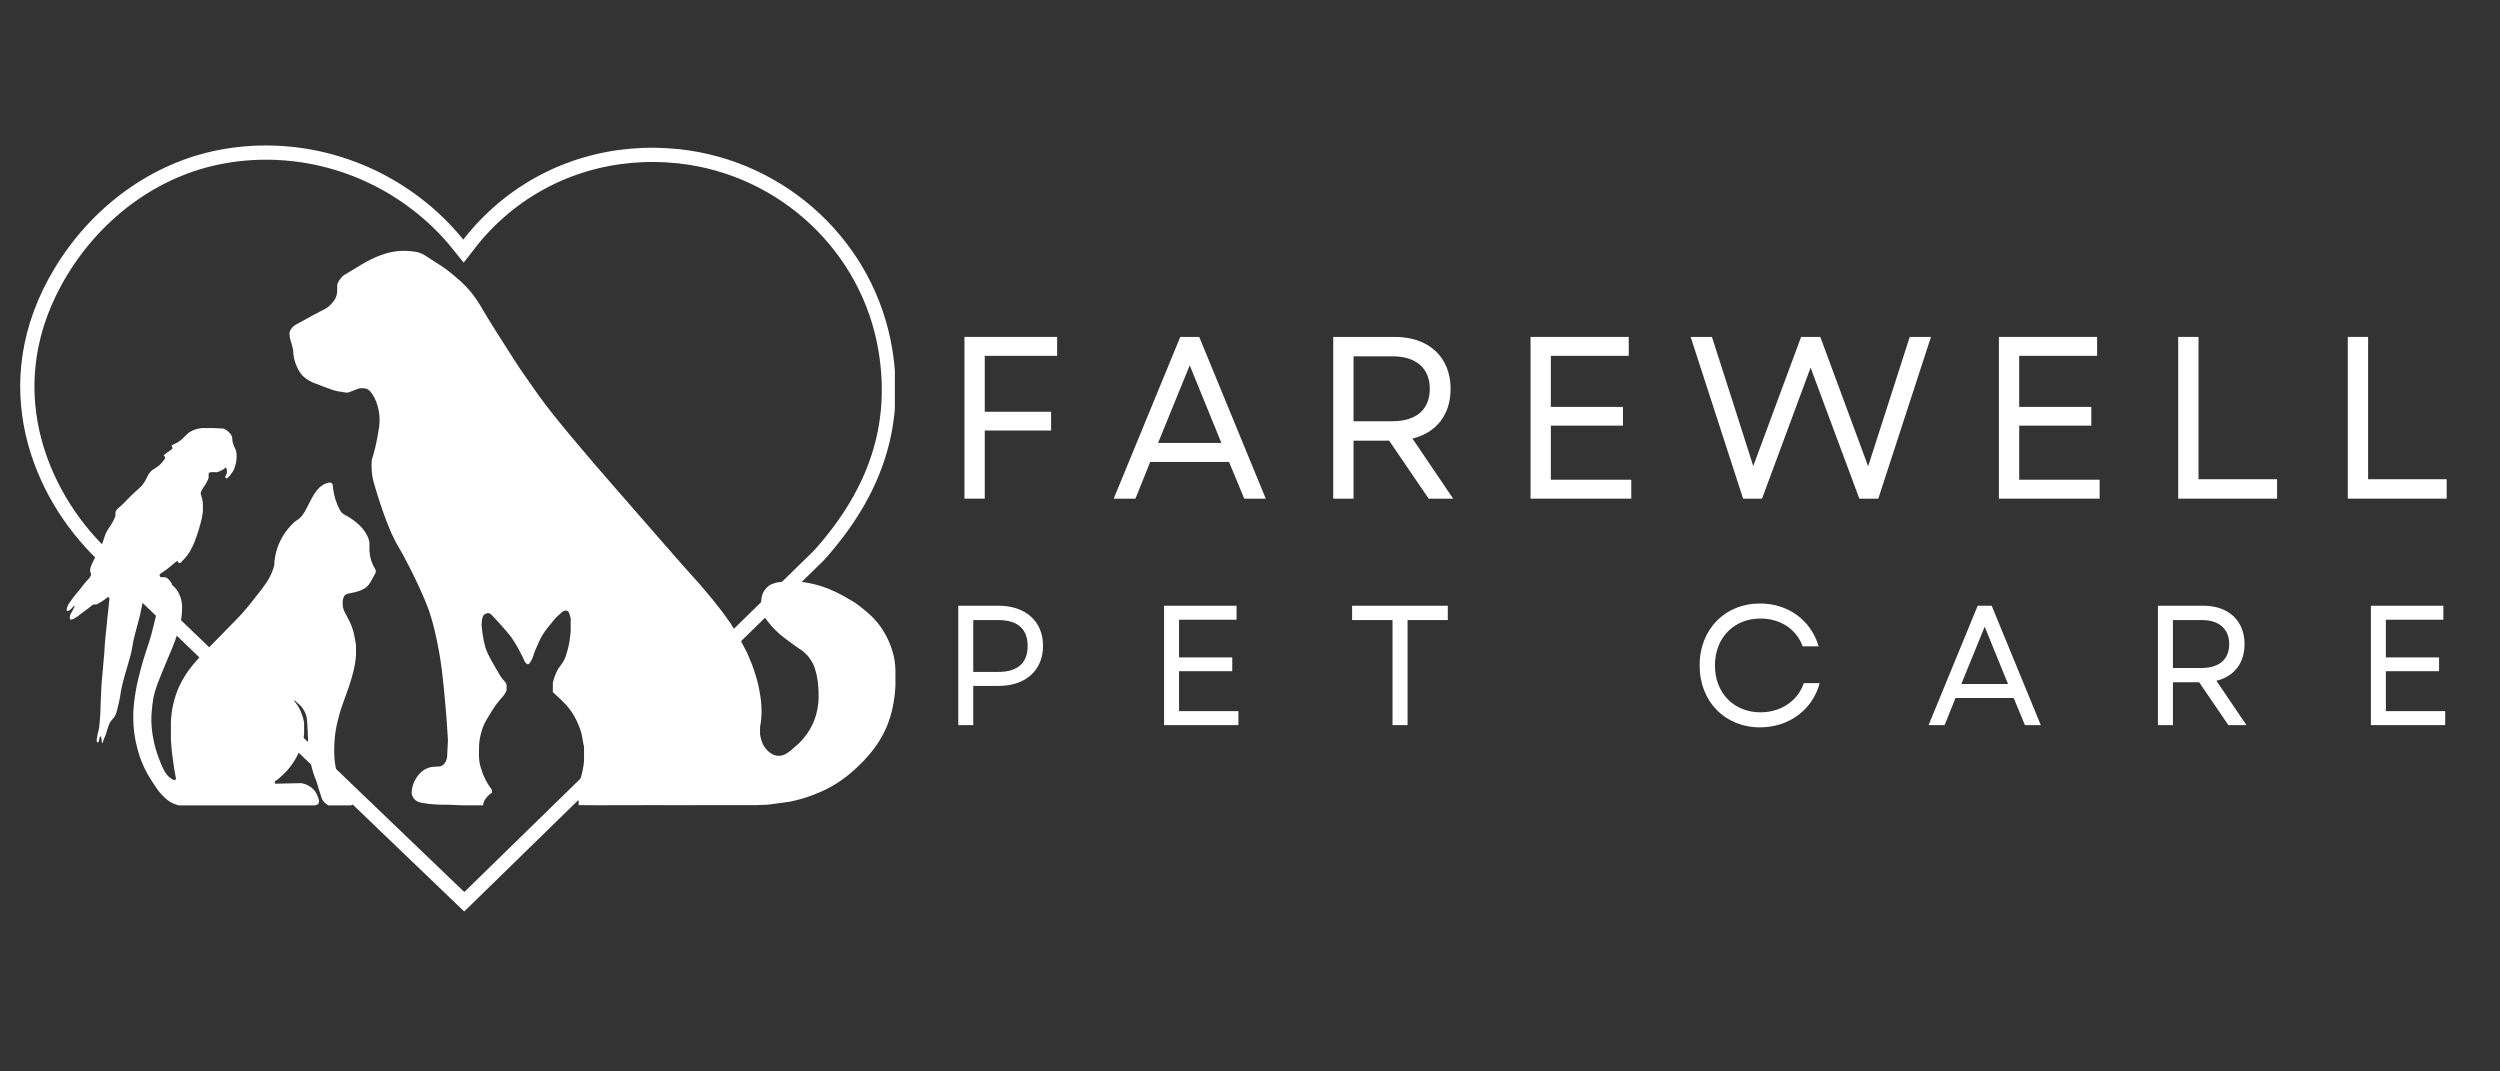 <svg xmlns="http://www.w3.org/2000/svg" xmlns:xlink="http://www.w3.org/1999/xlink" width="350" viewBox="0 0 262.5 112.5" height="150" preserveAspectRatio="xMidYMid meet"><rect x="0" y="0" width="262.5" height="112.5" fill="#333333" stroke="none"/><defs><g></g><clipPath id="e62a9361f2"><path d="M 2.121 15.277 L 93.961 15.277 L 93.961 95.707 L 2.121 95.707 Z M 2.121 15.277 " clip-rule="nonzero"></path></clipPath><clipPath id="62b559e655"><path d="M 5.766 28.117 C -1.688 40.398 3.562 52.348 10.16 58.691 L 48.742 95.707 L 86.512 58.824 C 92.648 52 95 44.762 93.695 36.703 C 91.891 25.555 82.703 16.906 71.352 15.668 C 64.391 14.922 57.668 16.891 52.418 21.25 C 51.008 22.426 49.746 23.734 48.645 25.16 C 47.34 23.539 45.809 22.055 44.078 20.738 C 38.043 16.152 30.359 14.328 22.98 15.746 C 15.992 17.098 9.719 21.605 5.766 28.117 Z M 5.766 28.117 " clip-rule="nonzero"></path></clipPath><clipPath id="6608fe6af1"><path d="M 30 26.324 L 94.34 26.324 L 94.34 84.566 L 30 84.566 Z M 30 26.324 " clip-rule="nonzero"></path></clipPath><clipPath id="d65fc9da29"><path d="M 7 44 L 40 44 L 40 84.566 L 7 84.566 Z M 7 44 " clip-rule="nonzero"></path></clipPath></defs><g clip-path="url(#e62a9361f2)"><g clip-path="url(#62b559e655)"><path stroke-linecap="butt" transform="matrix(0.747, 0, 0, 0.747, 2.122, 15.276)" fill="none" stroke-linejoin="miter" d="M 4.88 17.197 C -5.101 33.645 1.93 49.648 10.766 58.144 L 62.437 107.718 L 113.02 58.322 C 121.239 49.182 124.388 39.489 122.641 28.696 C 120.224 13.765 107.92 2.183 92.717 0.524 C 83.394 -0.475 74.391 2.162 67.36 8 C 65.471 9.575 63.782 11.327 62.306 13.237 C 60.559 11.066 58.508 9.078 56.191 7.315 C 48.108 1.173 37.818 -1.27 27.935 0.629 C 18.576 2.439 10.175 8.476 4.88 17.197 Z M 4.88 17.197 " stroke="#ffffff" stroke-width="4" stroke-opacity="1" stroke-miterlimit="4"></path></g></g><g clip-path="url(#6608fe6af1)"><path fill="#ffffff" d="M 46.949 79.434 C 46.977 78.852 47.008 78.27 47.035 77.691 C 46.941 75.992 46.824 74.57 46.723 73.523 C 46.496 71.082 46.348 69.555 45.93 67.531 C 45.723 66.547 45.523 65.574 45.102 64.297 C 44.977 63.922 44.52 62.566 43.059 59.676 C 41.816 57.211 41.879 57.664 41.125 56.043 C 41.125 56.043 40.273 54.211 39.309 50.891 C 39.168 50.426 39.078 49.949 39.035 49.465 C 39.004 49.078 39.004 48.688 39.035 48.301 C 39.273 47.547 39.465 46.777 39.609 46 C 39.805 44.93 39.902 44.395 39.84 43.672 C 39.715 42.199 39.008 40.941 38.422 40.805 C 38.203 40.754 37.98 40.746 37.754 40.781 C 37.629 40.809 37.523 40.844 37.32 40.922 C 37.117 40.996 36.91 41.082 36.785 41.137 C 36.695 41.18 36.602 41.203 36.504 41.215 C 36.383 41.23 36.266 41.223 36.145 41.191 C 35.668 41.086 35.77 41.172 35.164 41.012 C 34.656 40.875 34.57 40.812 33.145 40.281 C 32.918 40.199 32.703 40.102 32.492 39.984 C 32.402 39.93 32.148 39.785 31.926 39.59 C 31.492 39.219 31.289 38.77 31.152 38.457 C 30.91 37.91 30.785 37.336 30.777 36.738 C 30.754 36.621 30.715 36.438 30.652 36.215 C 30.539 35.797 30.473 35.691 30.43 35.395 C 30.395 35.16 30.367 34.969 30.449 34.75 C 30.512 34.594 30.602 34.492 30.684 34.398 C 30.816 34.246 30.973 34.129 31.152 34.039 L 31.789 33.691 C 32.367 33.375 32.414 33.34 32.766 33.152 C 33.066 32.992 33.422 32.805 33.691 32.668 C 34.168 32.422 34.273 32.371 34.449 32.234 C 34.656 32.066 34.84 31.879 34.996 31.664 C 35.109 31.516 35.223 31.355 35.305 31.113 C 35.359 30.961 35.391 30.801 35.402 30.637 C 35.406 30.387 35.41 30.133 35.41 29.879 C 35.465 29.715 35.543 29.559 35.637 29.41 C 35.727 29.27 35.836 29.141 35.957 29.027 C 36.141 28.852 36.254 28.805 36.656 28.57 C 36.781 28.496 36.512 28.652 37.461 28.078 C 37.824 27.859 38.004 27.75 38.047 27.727 C 38.586 27.402 39.148 27.125 39.73 26.887 C 39.898 26.824 40.09 26.75 40.355 26.668 C 40.656 26.57 41.211 26.402 41.941 26.352 C 42.301 26.324 42.66 26.332 43.02 26.367 C 43.234 26.375 43.453 26.398 43.664 26.441 C 43.836 26.477 44.027 26.516 44.262 26.621 C 44.387 26.676 44.508 26.742 44.621 26.816 L 45.09 27.117 L 45.781 27.566 L 46.305 27.902 C 47.027 28.375 47.668 28.918 47.902 29.125 C 48.207 29.383 48.516 29.648 48.895 30.047 C 49.273 30.445 49.484 30.711 49.562 30.812 C 49.824 31.145 50.004 31.41 50.133 31.609 C 50.398 32.004 50.574 32.312 50.656 32.453 C 51.035 33.105 51.363 33.637 52.023 34.699 C 52.164 34.93 52.098 34.816 53.008 36.242 C 54.121 37.988 54.273 38.23 54.668 38.816 C 54.883 39.133 55.102 39.445 55.543 40.07 C 56.027 40.77 56.289 41.141 56.566 41.527 C 57.473 42.777 58.246 43.734 58.883 44.512 C 59.359 45.105 59.84 45.676 59.895 45.742 L 60.34 46.266 C 61.18 47.246 61.602 47.766 62.355 48.648 C 63.148 49.578 63.758 50.273 64.758 51.422 C 65.262 52.004 65.688 52.488 66 52.84 L 68.992 56.273 C 69.586 56.957 70.184 57.645 70.789 58.328 C 71.289 58.898 71.789 59.461 72.285 60.02 L 73.547 61.43 L 74.855 62.984 L 75.941 64.371 C 76.191 64.723 76.441 65.078 76.695 65.43 C 76.977 65.898 77.262 66.363 77.551 66.832 L 78.465 68.582 C 78.613 68.941 78.766 69.305 78.914 69.664 C 79.055 70.027 79.195 70.422 79.324 70.844 C 79.453 71.266 79.543 71.605 79.629 71.957 C 79.711 72.309 79.746 72.602 79.809 72.922 C 79.949 73.715 79.996 74.512 79.941 75.312 C 79.93 75.484 79.914 75.664 79.887 75.863 C 79.859 76.059 79.836 76.176 79.805 76.312 L 79.805 77.137 C 79.832 77.289 79.867 77.441 79.906 77.59 C 79.969 77.797 80.035 78.023 80.18 78.281 C 80.336 78.551 80.535 78.785 80.777 78.977 C 80.887 79.062 81.059 79.195 81.312 79.285 C 81.457 79.332 81.602 79.359 81.754 79.363 C 81.91 79.363 82.059 79.34 82.207 79.293 C 82.441 79.219 82.594 79.113 82.777 78.988 C 82.992 78.844 83.195 78.676 83.379 78.492 C 83.762 78.184 84.113 77.84 84.422 77.461 C 84.66 77.176 84.871 76.875 85.055 76.555 C 85.195 76.312 85.32 76.062 85.43 75.801 C 85.605 75.371 85.738 74.93 85.824 74.473 C 85.992 73.617 85.965 72.941 85.938 72.395 C 85.918 72.027 85.887 71.477 85.723 70.777 C 85.637 70.426 85.559 70.102 85.379 69.73 C 85.227 69.406 84.91 68.863 84.281 68.359 C 83.957 68.141 83.5 67.828 82.965 67.43 C 82.352 66.977 82 66.715 81.594 66.332 C 81.133 65.891 80.715 65.414 80.348 64.891 C 80.191 64.664 80.078 64.414 80.004 64.148 C 79.941 63.906 79.91 63.664 79.914 63.414 C 79.91 63.172 79.934 62.934 79.98 62.695 C 80 62.574 80.031 62.453 80.078 62.34 C 80.168 62.113 80.285 61.965 80.379 61.852 C 80.477 61.727 80.586 61.617 80.711 61.523 C 80.906 61.375 81.078 61.312 81.25 61.258 C 81.516 61.164 81.789 61.113 82.07 61.098 C 82.203 61.086 82.395 61.074 82.621 61.059 C 82.941 61.043 83.105 61.035 83.312 61.035 C 83.52 61.039 83.723 61.059 83.934 61.078 C 84.352 61.121 84.672 61.172 84.828 61.199 C 85.824 61.379 86.777 61.691 87.691 62.129 C 88.18 62.355 88.52 62.551 88.879 62.754 C 89.379 63.039 89.719 63.23 90.145 63.551 C 90.34 63.699 90.512 63.84 90.699 63.992 C 91.027 64.262 91.215 64.418 91.438 64.629 C 91.738 64.914 92.016 65.219 92.27 65.547 C 92.496 65.844 92.707 66.16 92.895 66.484 C 93.164 66.957 93.391 67.449 93.574 67.961 C 93.73 68.395 93.848 68.844 93.922 69.297 C 93.98 69.652 94.012 70.004 94.02 70.363 L 94.023 71.941 C 94.012 72.234 93.984 72.605 93.938 73.031 C 93.879 73.52 93.797 74.008 93.684 74.488 C 93.547 75.086 93.359 75.672 93.129 76.242 C 92.914 76.754 92.66 77.25 92.371 77.723 C 91.941 78.434 91.543 78.91 91.254 79.25 C 90.848 79.73 90.414 80.184 89.949 80.613 C 89.504 81.02 88.785 81.68 87.723 82.332 C 87.199 82.656 86.656 82.938 86.094 83.176 C 85.059 83.633 83.988 83.973 82.883 84.188 L 80.617 84.492 L 79.426 84.539 C 77.395 84.535 75.762 84.539 74.617 84.539 C 73.27 84.543 72.457 84.547 70.945 84.547 L 68.691 84.539 L 65.879 84.547 L 62.734 84.551 L 60.75 84.539 C 60.773 84.414 60.773 84.285 60.754 84.156 C 60.734 83.992 60.684 83.879 60.59 83.668 C 60.523 83.512 60.449 83.359 60.363 83.211 C 60.352 83.148 60.352 83.086 60.363 83.023 C 60.383 82.902 60.434 82.801 60.516 82.711 C 60.602 82.594 60.676 82.473 60.738 82.344 C 60.816 82.188 60.871 82.043 60.961 81.746 C 61.047 81.449 61.113 81.215 61.188 80.844 C 61.25 80.535 61.293 80.223 61.324 79.91 L 61.324 78.41 C 61.301 78.316 61.266 78.172 61.234 78 C 61.16 77.641 61.137 77.441 61.105 77.27 C 61.043 76.902 60.945 76.641 60.805 76.27 C 60.664 75.895 60.492 75.531 60.293 75.184 C 60.051 74.766 59.77 74.383 59.445 74.023 C 59.148 73.688 58.855 73.418 58.383 72.98 L 58.047 72.676 L 58.047 71.684 C 58.105 71.426 58.184 71.172 58.281 70.926 C 58.379 70.676 58.473 70.434 58.66 70.152 C 58.785 69.961 58.844 69.922 59.02 69.656 C 59.113 69.52 59.195 69.375 59.27 69.227 C 59.383 68.996 59.469 68.758 59.523 68.508 C 59.625 68.172 59.695 67.879 59.738 67.652 C 59.809 67.312 59.844 67.039 59.863 66.832 C 59.887 66.625 59.906 66.445 59.918 66.312 C 59.918 65.848 59.922 65.387 59.926 64.922 C 59.879 64.734 59.828 64.578 59.789 64.457 C 59.75 64.34 59.723 64.281 59.664 64.219 C 59.602 64.156 59.523 64.117 59.434 64.102 C 59.402 64.098 59.316 64.09 59.145 64.184 C 59.012 64.258 58.93 64.34 58.844 64.422 C 58.516 64.73 58.527 64.688 58.355 64.871 C 58.262 64.969 58.23 65.012 58.031 65.262 C 57.609 65.789 57.609 65.77 57.434 66 C 57.258 66.234 57.117 66.414 56.965 66.664 C 56.812 66.91 56.688 67.18 56.469 67.668 C 56.25 68.156 56.125 68.43 56.055 68.68 C 56.008 68.84 55.977 68.969 55.891 69.16 C 55.797 69.363 55.68 69.547 55.535 69.715 C 55.508 69.73 55.48 69.742 55.449 69.746 C 55.355 69.758 55.285 69.68 55.277 69.668 C 55.219 69.629 55.168 69.582 55.129 69.523 C 55.098 69.48 55.074 69.422 55.023 69.309 C 55.004 69.254 54.973 69.184 54.945 69.117 C 54.84 68.902 54.695 68.613 54.512 68.27 C 54.367 68.004 54.137 67.582 53.844 67.148 C 53.555 66.715 53.262 66.371 52.711 65.746 C 52.434 65.434 52.062 65.02 51.602 64.547 C 51.547 64.48 51.473 64.43 51.387 64.398 C 51.207 64.34 51.051 64.414 50.984 64.445 C 50.871 64.5 50.777 64.582 50.707 64.688 C 50.68 64.812 50.645 64.941 50.613 65.066 C 50.598 65.223 50.582 65.387 50.566 65.547 C 50.57 65.648 50.574 65.793 50.594 65.961 C 50.613 66.184 50.637 66.352 50.672 66.562 C 50.77 67.129 50.816 67.414 50.887 67.68 C 50.945 67.91 51.016 68.133 51.102 68.355 C 51.176 68.543 51.246 68.68 51.383 68.945 C 51.422 69.027 51.582 69.34 51.848 69.801 C 52.109 70.262 52.039 70.121 52.309 70.586 C 52.449 70.836 52.602 71.105 52.762 71.289 C 52.824 71.363 52.883 71.438 52.949 71.504 C 53.012 71.574 53.066 71.629 53.105 71.699 C 53.148 71.77 53.176 71.844 53.191 71.926 L 53.191 72.508 C 53.16 72.578 53.121 72.656 53.074 72.742 C 53.016 72.844 52.949 72.941 52.879 73.035 C 52.824 73.105 52.766 73.172 52.703 73.234 C 52.703 73.234 52.648 73.301 52.355 73.648 C 52.062 73.996 51.805 74.402 51.574 74.766 C 51.379 75.07 51.242 75.309 51.16 75.449 C 51.008 75.715 50.93 75.852 50.836 76.051 C 50.723 76.301 50.629 76.559 50.555 76.82 C 50.449 77.168 50.379 77.516 50.336 77.871 C 50.305 78.156 50.301 78.348 50.293 78.727 C 50.285 79.285 50.281 79.562 50.328 79.91 C 50.395 80.355 50.504 80.691 50.598 80.957 C 50.688 81.23 50.797 81.496 50.922 81.754 C 51.125 82.168 51.367 82.559 51.652 82.918 L 51.648 83.238 C 51.574 83.281 51.508 83.328 51.445 83.379 C 51.309 83.488 51.188 83.613 51.082 83.75 C 50.961 83.902 50.863 84.027 50.793 84.223 C 50.754 84.332 50.727 84.445 50.719 84.559 L 50.258 84.559 C 50.043 84.559 49.891 84.562 49.852 84.562 C 48.895 84.574 48.09 84.543 48.09 84.543 C 47.613 84.523 47.574 84.504 47.145 84.496 C 46.711 84.488 46.652 84.496 46.293 84.492 C 45.645 84.48 45 84.422 44.363 84.309 C 44.102 84.262 43.867 84.211 43.641 84.027 C 43.562 83.961 43.348 83.781 43.258 83.469 C 43.199 83.258 43.227 83.094 43.266 82.828 C 43.324 82.5 43.43 82.191 43.586 81.898 C 43.688 81.703 43.809 81.52 43.949 81.352 C 44.109 81.156 44.293 80.992 44.504 80.855 C 44.809 80.66 45.145 80.543 45.508 80.512 L 46.129 80.48 C 46.223 80.469 46.312 80.441 46.395 80.398 C 46.504 80.34 46.598 80.262 46.672 80.164 C 46.887 79.898 46.938 79.57 46.949 79.434 Z M 46.949 79.434 " fill-opacity="1" fill-rule="nonzero"></path></g><g clip-path="url(#d65fc9da29)"><path fill="#ffffff" d="M 26.465 84.641 C 27.484 84.652 28.527 84.656 29.586 84.648 C 30.594 84.641 31.59 84.621 32.566 84.594 C 32.781 84.621 32.992 84.602 33.199 84.531 C 33.266 84.508 33.328 84.48 33.387 84.449 C 33.426 84.402 33.457 84.352 33.473 84.293 C 33.512 84.172 33.496 84.062 33.469 83.945 C 33.41 83.734 33.332 83.531 33.234 83.336 C 33.16 83.188 33.066 83.055 32.957 82.934 C 32.809 82.766 32.633 82.629 32.438 82.52 C 32.184 82.371 31.906 82.277 31.617 82.23 L 29.16 82.285 L 28.863 82.281 L 28.863 82.031 C 28.926 81.992 29.02 81.938 29.125 81.863 C 29.23 81.789 29.324 81.707 29.582 81.465 C 29.844 81.219 29.992 81.082 30.082 80.984 C 30.168 80.887 30.234 80.812 30.367 80.641 C 30.586 80.359 30.812 80.066 31.055 79.641 C 31.254 79.301 31.418 78.941 31.559 78.57 C 31.68 78.258 31.777 77.934 31.844 77.605 C 31.891 77.391 31.914 77.203 31.93 77.062 L 31.93 75.859 C 31.906 75.734 31.875 75.574 31.824 75.398 C 31.777 75.227 31.723 75.062 31.656 74.898 C 31.586 74.703 31.5 74.516 31.402 74.336 C 31.32 74.184 31.23 74.043 31.129 73.902 C 31.043 73.785 30.953 73.672 30.855 73.562 L 30.949 73.562 L 31.25 73.824 C 31.43 73.98 31.461 74.004 31.52 74.062 C 31.625 74.172 31.719 74.289 31.805 74.418 C 32.02 74.723 32.156 75.059 32.215 75.426 C 32.234 75.555 32.25 75.684 32.254 75.812 C 32.273 76.105 32.289 76.406 32.305 76.707 C 32.328 77.246 32.348 77.773 32.352 78.293 C 32.395 78.719 32.445 79.086 32.492 79.383 C 32.527 79.598 32.582 79.922 32.68 80.352 C 32.742 80.609 32.809 80.895 32.926 81.254 C 33.043 81.617 33.082 81.633 33.238 82.074 C 33.309 82.273 33.316 82.32 33.562 83.137 C 33.77 83.812 33.793 83.883 33.859 83.992 C 34.082 84.348 34.402 84.535 34.641 84.641 L 36.012 84.648 L 36.496 84.641 C 36.641 84.633 36.781 84.598 36.91 84.535 C 37.004 84.488 37.145 84.422 37.266 84.266 C 37.348 84.152 37.406 84.027 37.434 83.887 L 37.43 83.336 C 37.355 83.164 37.258 83.008 37.129 82.871 C 36.961 82.691 36.758 82.559 36.523 82.477 L 36.02 82.477 C 35.941 82.426 35.871 82.367 35.812 82.297 C 35.738 82.215 35.684 82.125 35.641 82.023 C 35.523 81.766 35.453 81.508 35.402 81.293 C 35.352 81.078 35.305 80.879 35.246 80.566 C 35.188 80.258 35.156 79.977 35.148 79.922 C 35.148 79.922 35.121 79.664 35.105 79.387 C 35.062 78.672 35.125 77.781 35.137 77.621 C 35.148 77.461 35.172 77.215 35.211 76.945 C 35.277 76.477 35.355 76.137 35.438 75.785 C 35.578 75.191 35.719 74.723 35.801 74.461 C 35.887 74.195 35.969 73.961 36.156 73.441 C 36.477 72.539 36.492 72.527 36.641 72.086 C 36.879 71.375 37.008 70.887 37.035 70.773 C 37.133 70.406 37.223 70.062 37.293 69.598 C 37.344 69.246 37.371 68.945 37.383 68.727 C 37.383 68.391 37.383 68.055 37.379 67.719 C 37.363 67.625 37.336 67.484 37.309 67.312 C 37.242 66.941 37.211 66.758 37.184 66.629 C 37.121 66.348 37.039 66.074 36.941 65.801 C 36.789 65.395 36.621 65.082 36.383 64.629 C 36.195 64.281 36.09 64.113 36.027 63.805 C 35.988 63.629 35.977 63.453 35.98 63.273 C 35.977 63.133 35.992 63 36.031 62.867 C 36.066 62.75 36.102 62.621 36.215 62.504 C 36.297 62.422 36.391 62.367 36.504 62.34 C 36.766 62.297 36.98 62.25 37.137 62.211 C 37.473 62.133 37.758 62.059 38.09 61.887 C 38.219 61.82 38.328 61.762 38.461 61.656 C 38.656 61.488 38.77 61.32 38.883 61.148 C 38.996 60.973 39.016 60.898 39.266 60.453 L 39.438 60.145 C 39.461 60.047 39.461 59.949 39.438 59.852 C 39.41 59.73 39.352 59.66 39.297 59.57 C 39.238 59.484 39.172 59.34 39.074 59.113 C 38.945 58.805 38.895 58.539 38.859 58.348 C 38.828 58.184 38.805 58.016 38.793 57.852 C 38.789 57.535 38.785 57.219 38.785 56.898 C 38.762 56.793 38.73 56.684 38.695 56.578 C 38.664 56.48 38.508 56.027 38.066 55.496 C 37.898 55.297 37.711 55.109 37.512 54.941 C 37.121 54.602 36.691 54.312 36.23 54.074 C 36.113 54.016 36.008 53.941 35.914 53.852 C 35.801 53.742 35.711 53.617 35.648 53.473 C 35.488 53.164 35.355 52.848 35.246 52.516 C 35.16 52.25 35.094 51.98 35.039 51.707 C 34.992 51.469 34.961 51.227 34.941 50.988 C 34.945 50.922 34.93 50.863 34.895 50.805 C 34.824 50.703 34.711 50.68 34.66 50.672 C 34.613 50.664 34.574 50.66 34.422 50.699 C 34.316 50.723 34.215 50.754 34.121 50.801 C 33.934 50.887 33.762 51 33.605 51.133 C 33.5 51.227 33.277 51.438 32.957 51.934 C 32.801 52.18 32.684 52.406 32.453 52.852 C 32.164 53.41 32.152 53.477 31.98 53.758 C 31.738 54.148 31.57 54.328 31.395 54.473 C 31.266 54.57 31.246 54.562 31.078 54.688 C 31.016 54.73 30.789 54.906 30.473 55.258 C 30.121 55.645 29.816 56.066 29.57 56.523 C 29.082 57.418 28.824 58.371 28.793 59.387 C 28.754 59.52 28.703 59.695 28.629 59.891 C 28.531 60.156 28.414 60.414 28.281 60.664 C 28.066 61.07 27.867 61.34 27.5 61.84 C 27.402 61.969 27.219 62.199 26.863 62.652 C 26.461 63.164 26.262 63.418 26.133 63.578 C 25.738 64.055 25.426 64.402 25.25 64.598 C 24.863 65.02 24.762 65.105 23.879 66.008 C 22.992 66.91 23.02 66.898 22.387 67.535 C 21.828 68.098 21.789 68.121 21.465 68.461 C 21.035 68.914 20.691 69.27 20.281 69.773 C 20.004 70.121 19.715 70.484 19.383 71.016 C 19.164 71.375 18.965 71.746 18.789 72.133 C 18.527 72.727 18.324 73.34 18.184 73.973 C 18.047 74.578 17.969 75.188 17.945 75.805 L 17.945 77.645 C 17.973 78.16 18.012 78.594 18.047 78.906 C 18.082 79.223 18.113 79.484 18.156 79.789 C 18.199 80.098 18.242 80.426 18.316 80.879 C 18.371 81.191 18.418 81.457 18.461 81.652 C 18.5 81.754 18.469 81.836 18.375 81.891 C 18.301 81.93 18.207 81.91 18.137 81.844 C 18.035 81.793 17.941 81.734 17.852 81.664 C 17.699 81.543 17.562 81.406 17.449 81.246 C 17.371 81.141 17.23 80.938 17.004 80.43 C 16.848 80.086 16.75 79.812 16.645 79.52 C 16.535 79.227 16.445 78.965 16.344 78.625 C 16.223 78.203 16.125 77.773 16.055 77.336 C 15.984 76.934 15.859 76.141 15.898 75.148 C 15.914 74.844 15.941 74.555 15.957 74.414 C 15.98 74.168 16.023 73.73 16.109 73.281 C 16.219 72.707 16.359 72.305 16.559 71.742 C 16.668 71.445 16.82 71.074 17.125 70.332 C 17.289 69.93 17.426 69.605 17.578 69.242 C 17.898 68.48 17.953 68.363 18.059 68.102 C 18.238 67.672 18.48 67.039 18.742 66.227 C 18.816 65.98 18.891 65.711 18.953 65.41 C 19.016 65.113 19.051 64.859 19.078 64.617 C 19.09 64.484 19.105 64.305 19.113 64.094 C 19.125 63.902 19.125 63.715 19.113 63.523 C 19.094 63.211 19.027 62.906 18.914 62.613 C 18.812 62.34 18.676 62.086 18.5 61.852 C 18.367 61.688 18.223 61.543 18.055 61.41 C 18.059 61.363 18.051 61.312 18.035 61.27 C 18.016 61.227 17.996 61.191 17.965 61.156 C 17.887 61.047 17.801 60.941 17.707 60.844 C 17.57 60.703 17.5 60.656 17.426 60.633 C 17.375 60.617 17.324 60.609 17.273 60.609 L 17.055 60.609 L 16.848 60.605 C 16.82 60.555 16.797 60.508 16.781 60.48 C 16.766 60.449 16.754 60.398 16.754 60.387 C 16.758 60.34 16.777 60.297 16.812 60.266 L 17.004 60.133 C 17.105 60.066 17.309 59.926 17.48 59.801 C 17.652 59.676 17.84 59.52 18.168 59.246 L 18.527 58.941 L 18.676 58.941 C 18.68 58.965 18.688 58.984 18.703 59.004 C 18.715 59.023 18.73 59.043 18.742 59.059 C 18.781 59.102 18.777 59.113 18.793 59.125 C 18.805 59.137 18.852 59.145 18.93 59.105 C 19.012 59.066 19.066 58.98 19.156 58.891 C 19.332 58.711 19.496 58.523 19.648 58.328 C 19.934 57.953 20.105 57.605 20.23 57.344 C 20.41 56.98 20.504 56.699 20.66 56.258 C 20.797 55.863 20.883 55.57 20.984 55.215 C 21.145 54.652 21.195 54.414 21.219 54.285 C 21.262 54.039 21.289 53.836 21.305 53.688 L 21.301 52.762 C 21.27 52.562 21.227 52.363 21.168 52.168 C 21.141 52.078 21.113 51.992 21.082 51.91 L 21.082 51.703 C 21.137 51.59 21.188 51.477 21.238 51.363 L 21.582 50.855 L 21.84 50.363 L 21.91 50.137 L 21.902 49.727 L 22.051 49.586 L 22.34 49.574 L 22.738 49.582 C 22.859 49.562 22.973 49.527 23.082 49.48 C 23.172 49.441 23.258 49.398 23.34 49.352 C 23.441 49.293 23.523 49.238 23.586 49.195 C 23.602 49.176 23.621 49.156 23.637 49.137 C 23.652 49.113 23.664 49.102 23.68 49.086 L 23.727 49.086 C 23.738 49.105 23.75 49.125 23.762 49.148 C 23.785 49.191 23.805 49.234 23.816 49.285 C 23.816 49.414 23.82 49.547 23.82 49.676 C 23.812 49.707 23.805 49.738 23.793 49.766 C 23.773 49.809 23.75 49.848 23.727 49.887 C 23.707 49.918 23.688 49.953 23.676 49.988 C 23.664 50.016 23.641 50.094 23.676 50.164 C 23.688 50.188 23.707 50.207 23.73 50.223 C 23.75 50.223 23.773 50.223 23.793 50.223 C 23.816 50.219 23.84 50.211 23.859 50.199 C 23.906 50.172 23.945 50.141 23.984 50.105 C 24.047 50.047 24.102 49.984 24.152 49.918 C 24.473 49.473 24.488 49.449 24.52 49.383 C 24.574 49.27 24.621 49.156 24.656 49.035 C 24.719 48.859 24.766 48.68 24.801 48.496 C 24.812 48.344 24.832 48.195 24.844 48.047 C 24.844 47.965 24.844 47.883 24.844 47.805 C 24.844 47.672 24.828 47.539 24.797 47.41 C 24.773 47.309 24.742 47.211 24.699 47.117 L 24.516 46.719 C 24.48 46.605 24.453 46.492 24.418 46.375 C 24.406 46.211 24.391 46.047 24.371 45.883 C 24.348 45.816 24.316 45.75 24.281 45.688 C 24.23 45.594 24.164 45.512 24.09 45.438 C 24.004 45.348 23.914 45.266 23.812 45.191 C 23.738 45.137 23.66 45.09 23.578 45.047 C 23.531 45.027 23.484 45.008 23.434 44.996 L 22.371 44.949 L 21.254 44.949 C 21.016 44.965 20.621 45.023 20.23 45.203 C 20.082 45.266 19.941 45.348 19.809 45.441 C 19.75 45.488 19.695 45.535 19.477 45.746 C 19.105 46.105 19.133 46.098 19.016 46.191 C 18.855 46.32 18.688 46.43 18.504 46.527 C 18.344 46.613 18.199 46.68 18.09 46.727 C 18.066 46.734 18.047 46.754 18.035 46.777 C 18.023 46.805 18.023 46.836 18.035 46.863 C 18.051 46.898 18.066 46.934 18.086 46.965 C 18.113 47.016 18.129 47.027 18.129 47.051 C 18.129 47.074 18.062 47.148 18.039 47.164 C 17.926 47.238 17.832 47.344 17.715 47.41 C 17.543 47.508 17.387 47.621 17.246 47.758 C 17.234 47.766 17.199 47.793 17.203 47.828 C 17.207 47.863 17.215 47.867 17.246 47.898 L 17.297 47.945 C 17.32 47.965 17.336 47.992 17.34 48.023 C 17.344 48.051 17.34 48.078 17.328 48.105 C 17.324 48.133 17.312 48.16 17.297 48.184 C 17.25 48.254 17.188 48.348 17.105 48.449 C 16.992 48.594 16.863 48.727 16.727 48.848 C 16.625 48.934 16.523 49.016 16.41 49.086 C 16.074 49.324 16.004 49.32 15.848 49.48 C 15.758 49.57 15.68 49.672 15.617 49.777 C 15.527 49.914 15.504 49.988 15.383 50.227 C 15.305 50.375 15.258 50.461 15.199 50.562 C 15.055 50.801 14.883 51.016 14.684 51.207 C 14.594 51.293 14.613 51.266 14.406 51.449 C 14.355 51.492 14.238 51.598 14.031 51.797 C 13.824 51.996 13.617 52.184 13.328 52.484 C 13.039 52.785 13.078 52.77 12.957 52.879 C 12.836 52.988 12.562 53.223 12.355 53.418 C 12.277 53.488 12.215 53.574 12.168 53.668 C 12.148 53.715 12.129 53.762 12.117 53.812 L 12.117 54.207 C 12.086 54.277 12.043 54.379 11.984 54.5 C 11.957 54.555 11.895 54.691 11.84 54.797 C 11.742 54.98 11.668 55.086 11.562 55.242 C 11.32 55.605 11.203 55.785 11.094 56.031 C 11.066 56.098 11.012 56.258 10.906 56.574 C 10.797 56.891 10.781 56.961 10.727 57.109 C 10.703 57.168 10.641 57.328 10.445 57.703 C 10.227 58.121 10.188 58.145 9.977 58.547 C 9.762 58.949 9.871 58.793 9.648 59.234 C 9.648 59.234 9.492 59.539 9.465 59.82 C 9.457 59.879 9.457 59.934 9.465 59.992 C 9.488 60.121 9.543 60.152 9.559 60.258 C 9.574 60.363 9.543 60.402 9.516 60.469 C 9.473 60.582 9.406 60.68 9.32 60.762 C 9.121 60.957 8.953 61.188 8.766 61.398 C 8.582 61.613 8.656 61.555 8.34 61.945 C 8.023 62.336 7.973 62.371 7.734 62.684 C 7.68 62.754 7.734 62.684 7.418 63.121 C 7.309 63.273 7.172 63.461 7.078 63.688 C 7.043 63.781 7.02 63.879 7.008 63.977 C 6.996 64.078 6.992 64.125 7.02 64.152 C 7.082 64.211 7.258 64.117 7.355 64.039 C 7.457 63.961 7.477 63.93 7.582 63.809 C 7.641 63.738 7.723 63.691 7.789 63.629 C 7.797 63.625 7.816 63.602 7.828 63.609 C 7.84 63.617 7.836 63.656 7.832 63.668 C 7.824 63.707 7.812 63.742 7.793 63.777 C 7.773 63.809 7.762 63.84 7.742 63.871 C 7.695 63.953 7.695 63.969 7.562 64.207 C 7.41 64.484 7.383 64.52 7.355 64.633 C 7.336 64.695 7.328 64.762 7.332 64.828 C 7.332 64.922 7.336 64.996 7.371 65.031 C 7.477 65.141 7.836 64.918 7.98 64.832 C 8.121 64.742 8.246 64.645 8.441 64.492 C 8.637 64.34 8.461 64.48 9.414 63.762 L 9.793 63.469 L 10.137 63.469 C 10.316 63.379 10.465 63.293 10.574 63.227 C 10.781 63.102 10.938 62.988 11.059 62.898 C 11.184 62.805 11.23 62.766 11.285 62.723 C 11.312 62.703 11.34 62.691 11.371 62.695 C 11.398 62.703 11.418 62.715 11.434 62.734 C 11.465 62.766 11.48 62.805 11.488 62.848 C 11.484 62.891 11.477 62.965 11.469 63.051 C 11.418 63.535 11.395 63.754 11.371 64.023 C 11.324 64.465 11.328 64.398 11.277 64.887 C 11.23 65.336 11.23 65.348 11.18 65.867 C 11.121 66.43 11.117 66.438 11.074 66.879 C 11.043 67.188 11.02 67.441 10.996 67.789 C 10.969 68.18 10.977 68.203 10.953 68.555 C 10.926 68.906 10.914 68.969 10.867 69.496 C 10.82 69.98 10.828 69.934 10.77 70.633 C 10.707 71.328 10.699 71.359 10.672 71.703 C 10.637 72.176 10.621 72.543 10.613 72.758 C 10.594 73.117 10.594 73.234 10.578 73.707 C 10.551 74.633 10.531 75.098 10.492 75.535 C 10.438 76.18 10.406 76.504 10.352 76.676 C 10.262 76.977 10.199 77.285 10.164 77.598 C 10.156 77.645 10.156 77.691 10.156 77.738 C 10.156 77.852 10.16 77.883 10.18 77.906 C 10.203 77.934 10.219 77.953 10.266 77.949 C 10.316 77.945 10.344 77.906 10.359 77.891 C 10.375 77.871 10.391 77.805 10.406 77.691 C 10.434 77.535 10.453 77.473 10.461 77.453 C 10.484 77.395 10.512 77.316 10.551 77.316 C 10.586 77.316 10.656 77.504 10.656 77.516 C 10.66 77.594 10.664 77.66 10.668 77.715 C 10.672 77.77 10.676 77.828 10.688 77.887 C 10.703 77.953 10.719 78.039 10.746 78.043 C 10.77 78.043 10.781 77.984 10.828 77.828 C 10.879 77.672 10.895 77.621 10.922 77.555 C 10.977 77.422 10.996 77.418 11.051 77.293 C 11.105 77.172 11.094 77.148 11.145 76.98 C 11.191 76.812 11.199 76.828 11.285 76.555 C 11.375 76.281 11.371 76.262 11.43 76.117 C 11.473 76.008 11.523 75.902 11.586 75.801 C 11.691 75.633 11.746 75.613 11.895 75.422 C 11.992 75.301 12.074 75.172 12.145 75.035 C 12.188 74.949 12.207 74.895 12.309 74.488 C 12.402 74.129 12.449 73.945 12.488 73.754 C 12.531 73.566 12.566 73.379 12.59 73.254 C 12.668 72.82 12.672 72.727 12.73 72.406 C 12.773 72.168 12.816 72.004 12.883 71.73 C 12.922 71.574 12.988 71.297 13.145 70.75 C 13.301 70.207 13.332 70.125 13.52 69.473 C 13.652 69.02 13.715 68.789 13.754 68.621 C 13.887 68.082 13.855 68.012 13.988 67.375 C 14.055 67.051 14.117 66.812 14.234 66.363 C 14.305 66.098 14.305 66.098 14.469 65.48 C 14.664 64.746 14.699 64.605 14.719 64.52 C 14.75 64.379 14.797 64.152 14.887 63.699 C 15.008 63.105 15.047 62.891 15.156 62.574 C 15.207 62.43 15.266 62.289 15.332 62.148 L 15.473 62.148 C 15.504 62.176 15.539 62.203 15.574 62.227 L 15.844 62.234 L 15.898 62.484 C 15.895 62.547 15.895 62.609 15.895 62.672 C 15.93 62.75 15.977 62.816 16.039 62.867 C 16.094 62.914 16.23 63.016 16.402 63.02 C 16.473 63.02 16.523 63.004 16.574 63.043 C 16.617 63.074 16.641 63.117 16.641 63.168 C 16.641 63.199 16.625 63.211 16.598 63.27 C 16.598 63.27 16.586 63.293 16.555 63.379 C 16.48 63.582 16.5 63.965 16.5 63.965 C 16.504 64.055 16.457 64.281 16.359 64.73 C 16.34 64.816 16.297 65.016 16.168 65.531 C 16.043 66.047 15.984 66.27 15.902 66.574 C 15.883 66.641 15.793 66.965 15.66 67.398 C 15.555 67.734 15.535 67.773 15.332 68.398 C 15.184 68.855 15.109 69.086 15.039 69.32 C 14.941 69.648 14.879 69.891 14.773 70.281 C 14.633 70.797 14.566 71.055 14.5 71.352 C 14.414 71.703 14.312 72.195 14.215 72.781 C 14.129 73.32 14.086 73.707 14.074 73.812 C 14.055 74.023 14.039 74.207 14.027 74.348 C 13.98 74.984 13.98 75.625 14.027 76.266 C 14.07 76.828 14.141 77.258 14.172 77.449 C 14.188 77.551 14.262 77.973 14.406 78.527 C 14.461 78.738 14.543 79.059 14.684 79.465 C 14.746 79.648 14.867 79.988 15.055 80.402 C 15.129 80.562 15.27 80.867 15.473 81.238 C 15.531 81.34 15.691 81.629 15.984 82.078 C 16.371 82.672 16.566 82.969 16.871 83.316 C 17.414 83.934 17.816 84.172 17.941 84.242 C 18.078 84.316 18.219 84.383 18.363 84.441 C 18.633 84.547 18.914 84.613 19.203 84.641 Z M 26.465 84.641 " fill-opacity="1" fill-rule="nonzero"></path></g><g fill="#ffffff" fill-opacity="1"><g transform="translate(98.791, 52.359)"><g><path d="M 2.477 0 L 4.609 0 L 4.609 -7.156 L 11.574 -7.156 L 11.574 -9.125 L 4.609 -9.125 L 4.609 -14.996 L 12.207 -14.996 L 12.207 -16.984 L 2.477 -16.984 Z M 2.477 0 "></path></g></g></g><g fill="#ffffff" fill-opacity="1"><g transform="translate(116.526, 52.359)"><g><path d="M 0.414 0 L 2.695 0 L 4.246 -3.859 L 12.52 -3.859 L 14.121 0 L 16.379 0 L 9.391 -16.984 L 7.402 -16.984 Z M 5.07 -5.848 L 8.395 -14 L 11.719 -5.848 Z M 5.07 -5.848 "></path></g></g></g><g fill="#ffffff" fill-opacity="1"><g transform="translate(137.512, 52.359)"><g><path d="M 2.477 0 L 4.609 0 L 4.609 -6.09 L 8.348 -6.09 L 12.496 0 L 15.07 0 L 10.797 -6.309 C 13.273 -6.914 14.801 -8.785 14.801 -11.527 C 14.801 -14.898 12.473 -16.984 8.953 -16.984 L 2.477 -16.984 Z M 4.609 -8.129 L 4.609 -14.945 L 8.711 -14.945 C 11.188 -14.945 12.617 -13.684 12.617 -11.527 C 12.617 -9.367 11.188 -8.129 8.711 -8.129 Z M 4.609 -8.129 "></path></g></g></g><g fill="#ffffff" fill-opacity="1"><g transform="translate(158.23, 52.359)"><g><path d="M 2.477 0 L 13.055 0 L 13.055 -1.988 L 4.609 -1.988 L 4.609 -7.668 L 12.18 -7.668 L 12.18 -9.633 L 4.609 -9.633 L 4.609 -14.996 L 12.789 -14.996 L 12.789 -16.984 L 2.477 -16.984 Z M 2.477 0 "></path></g></g></g><g fill="#ffffff" fill-opacity="1"><g transform="translate(177.057, 52.359)"><g><path d="M 5.969 0 L 7.957 0 L 13.055 -13.758 L 15.871 -6.188 L 18.176 0 L 20.164 0 L 25.695 -16.984 L 23.465 -16.984 L 19.098 -3.398 L 14.074 -16.984 L 12.059 -16.984 L 7.035 -3.422 L 5.047 -9.656 L 2.695 -16.984 L 0.461 -16.984 Z M 5.969 0 "></path></g></g></g><g fill="#ffffff" fill-opacity="1"><g transform="translate(207.407, 52.359)"><g><path d="M 2.477 0 L 13.055 0 L 13.055 -1.988 L 4.609 -1.988 L 4.609 -7.668 L 12.18 -7.668 L 12.18 -9.633 L 4.609 -9.633 L 4.609 -14.996 L 12.789 -14.996 L 12.789 -16.984 L 2.477 -16.984 Z M 2.477 0 "></path></g></g></g><g fill="#ffffff" fill-opacity="1"><g transform="translate(226.233, 52.359)"><g><path d="M 2.477 0 L 12.859 0 L 12.859 -2.039 L 4.609 -2.039 L 4.609 -16.984 L 2.477 -16.984 Z M 2.477 0 "></path></g></g></g><g fill="#ffffff" fill-opacity="1"><g transform="translate(244.041, 52.359)"><g><path d="M 2.477 0 L 12.859 0 L 12.859 -2.039 L 4.609 -2.039 L 4.609 -16.984 L 2.477 -16.984 Z M 2.477 0 "></path></g></g></g><g fill="#ffffff" fill-opacity="1"><g transform="translate(98.791, 76.137)"><g><path d="M 1.828 0 L 3.402 0 L 3.402 -4.117 L 6.07 -4.117 C 8.898 -4.117 10.727 -5.75 10.727 -8.328 C 10.727 -10.887 8.898 -12.535 6.07 -12.535 L 1.828 -12.535 Z M 3.402 -5.586 L 3.402 -11.031 L 6.035 -11.031 C 8.059 -11.031 9.113 -10.098 9.113 -8.309 C 9.113 -6.52 8.059 -5.586 6.035 -5.586 Z M 3.402 -5.586 "></path></g></g></g><g fill="#ffffff" fill-opacity="1"><g transform="translate(120.399, 76.137)"><g><path d="M 1.828 0 L 9.633 0 L 9.633 -1.469 L 3.402 -1.469 L 3.402 -5.66 L 8.988 -5.66 L 8.988 -7.109 L 3.402 -7.109 L 3.402 -11.066 L 9.438 -11.066 L 9.438 -12.535 L 1.828 -12.535 Z M 1.828 0 "></path></g></g></g><g fill="#ffffff" fill-opacity="1"><g transform="translate(141.363, 76.137)"><g><path d="M 4.852 0 L 6.43 0 L 6.43 -11.031 L 10.656 -11.031 L 10.656 -12.535 L 0.609 -12.535 L 0.609 -11.031 L 4.852 -11.031 Z M 4.852 0 "></path></g></g></g><g fill="#ffffff" fill-opacity="1"><g transform="translate(162.811, 76.137)"><g></g></g></g><g fill="#ffffff" fill-opacity="1"><g transform="translate(177.421, 76.137)"><g><path d="M 7.379 0.234 C 10.422 0.234 12.895 -1.613 13.645 -4.406 L 11.98 -4.406 C 11.336 -2.523 9.562 -1.344 7.43 -1.344 C 4.637 -1.344 2.648 -3.367 2.648 -6.266 C 2.648 -9.168 4.637 -11.191 7.43 -11.191 C 9.508 -11.191 11.211 -10.082 11.855 -8.273 L 13.539 -8.273 C 12.715 -11.031 10.332 -12.77 7.379 -12.77 C 3.688 -12.77 1.039 -10.047 1.039 -6.266 C 1.039 -2.488 3.688 0.234 7.379 0.234 Z M 7.379 0.234 "></path></g></g></g><g fill="#ffffff" fill-opacity="1"><g transform="translate(202.197, 76.137)"><g><path d="M 0.305 0 L 1.988 0 L 3.133 -2.848 L 9.238 -2.848 L 10.422 0 L 12.086 0 L 6.93 -12.535 L 5.461 -12.535 Z M 3.742 -4.316 L 6.195 -10.332 L 8.648 -4.316 Z M 3.742 -4.316 "></path></g></g></g><g fill="#ffffff" fill-opacity="1"><g transform="translate(224.754, 76.137)"><g><path d="M 1.828 0 L 3.402 0 L 3.402 -4.496 L 6.16 -4.496 L 9.223 0 L 11.121 0 L 7.969 -4.656 C 9.797 -5.102 10.922 -6.48 10.922 -8.504 C 10.922 -10.996 9.203 -12.535 6.609 -12.535 L 1.828 -12.535 Z M 3.402 -6 L 3.402 -11.031 L 6.43 -11.031 C 8.254 -11.031 9.312 -10.098 9.312 -8.504 C 9.312 -6.91 8.254 -6 6.43 -6 Z M 3.402 -6 "></path></g></g></g><g fill="#ffffff" fill-opacity="1"><g transform="translate(247.114, 76.137)"><g><path d="M 1.828 0 L 9.633 0 L 9.633 -1.469 L 3.402 -1.469 L 3.402 -5.66 L 8.988 -5.66 L 8.988 -7.109 L 3.402 -7.109 L 3.402 -11.066 L 9.438 -11.066 L 9.438 -12.535 L 1.828 -12.535 Z M 1.828 0 "></path></g></g></g></svg>